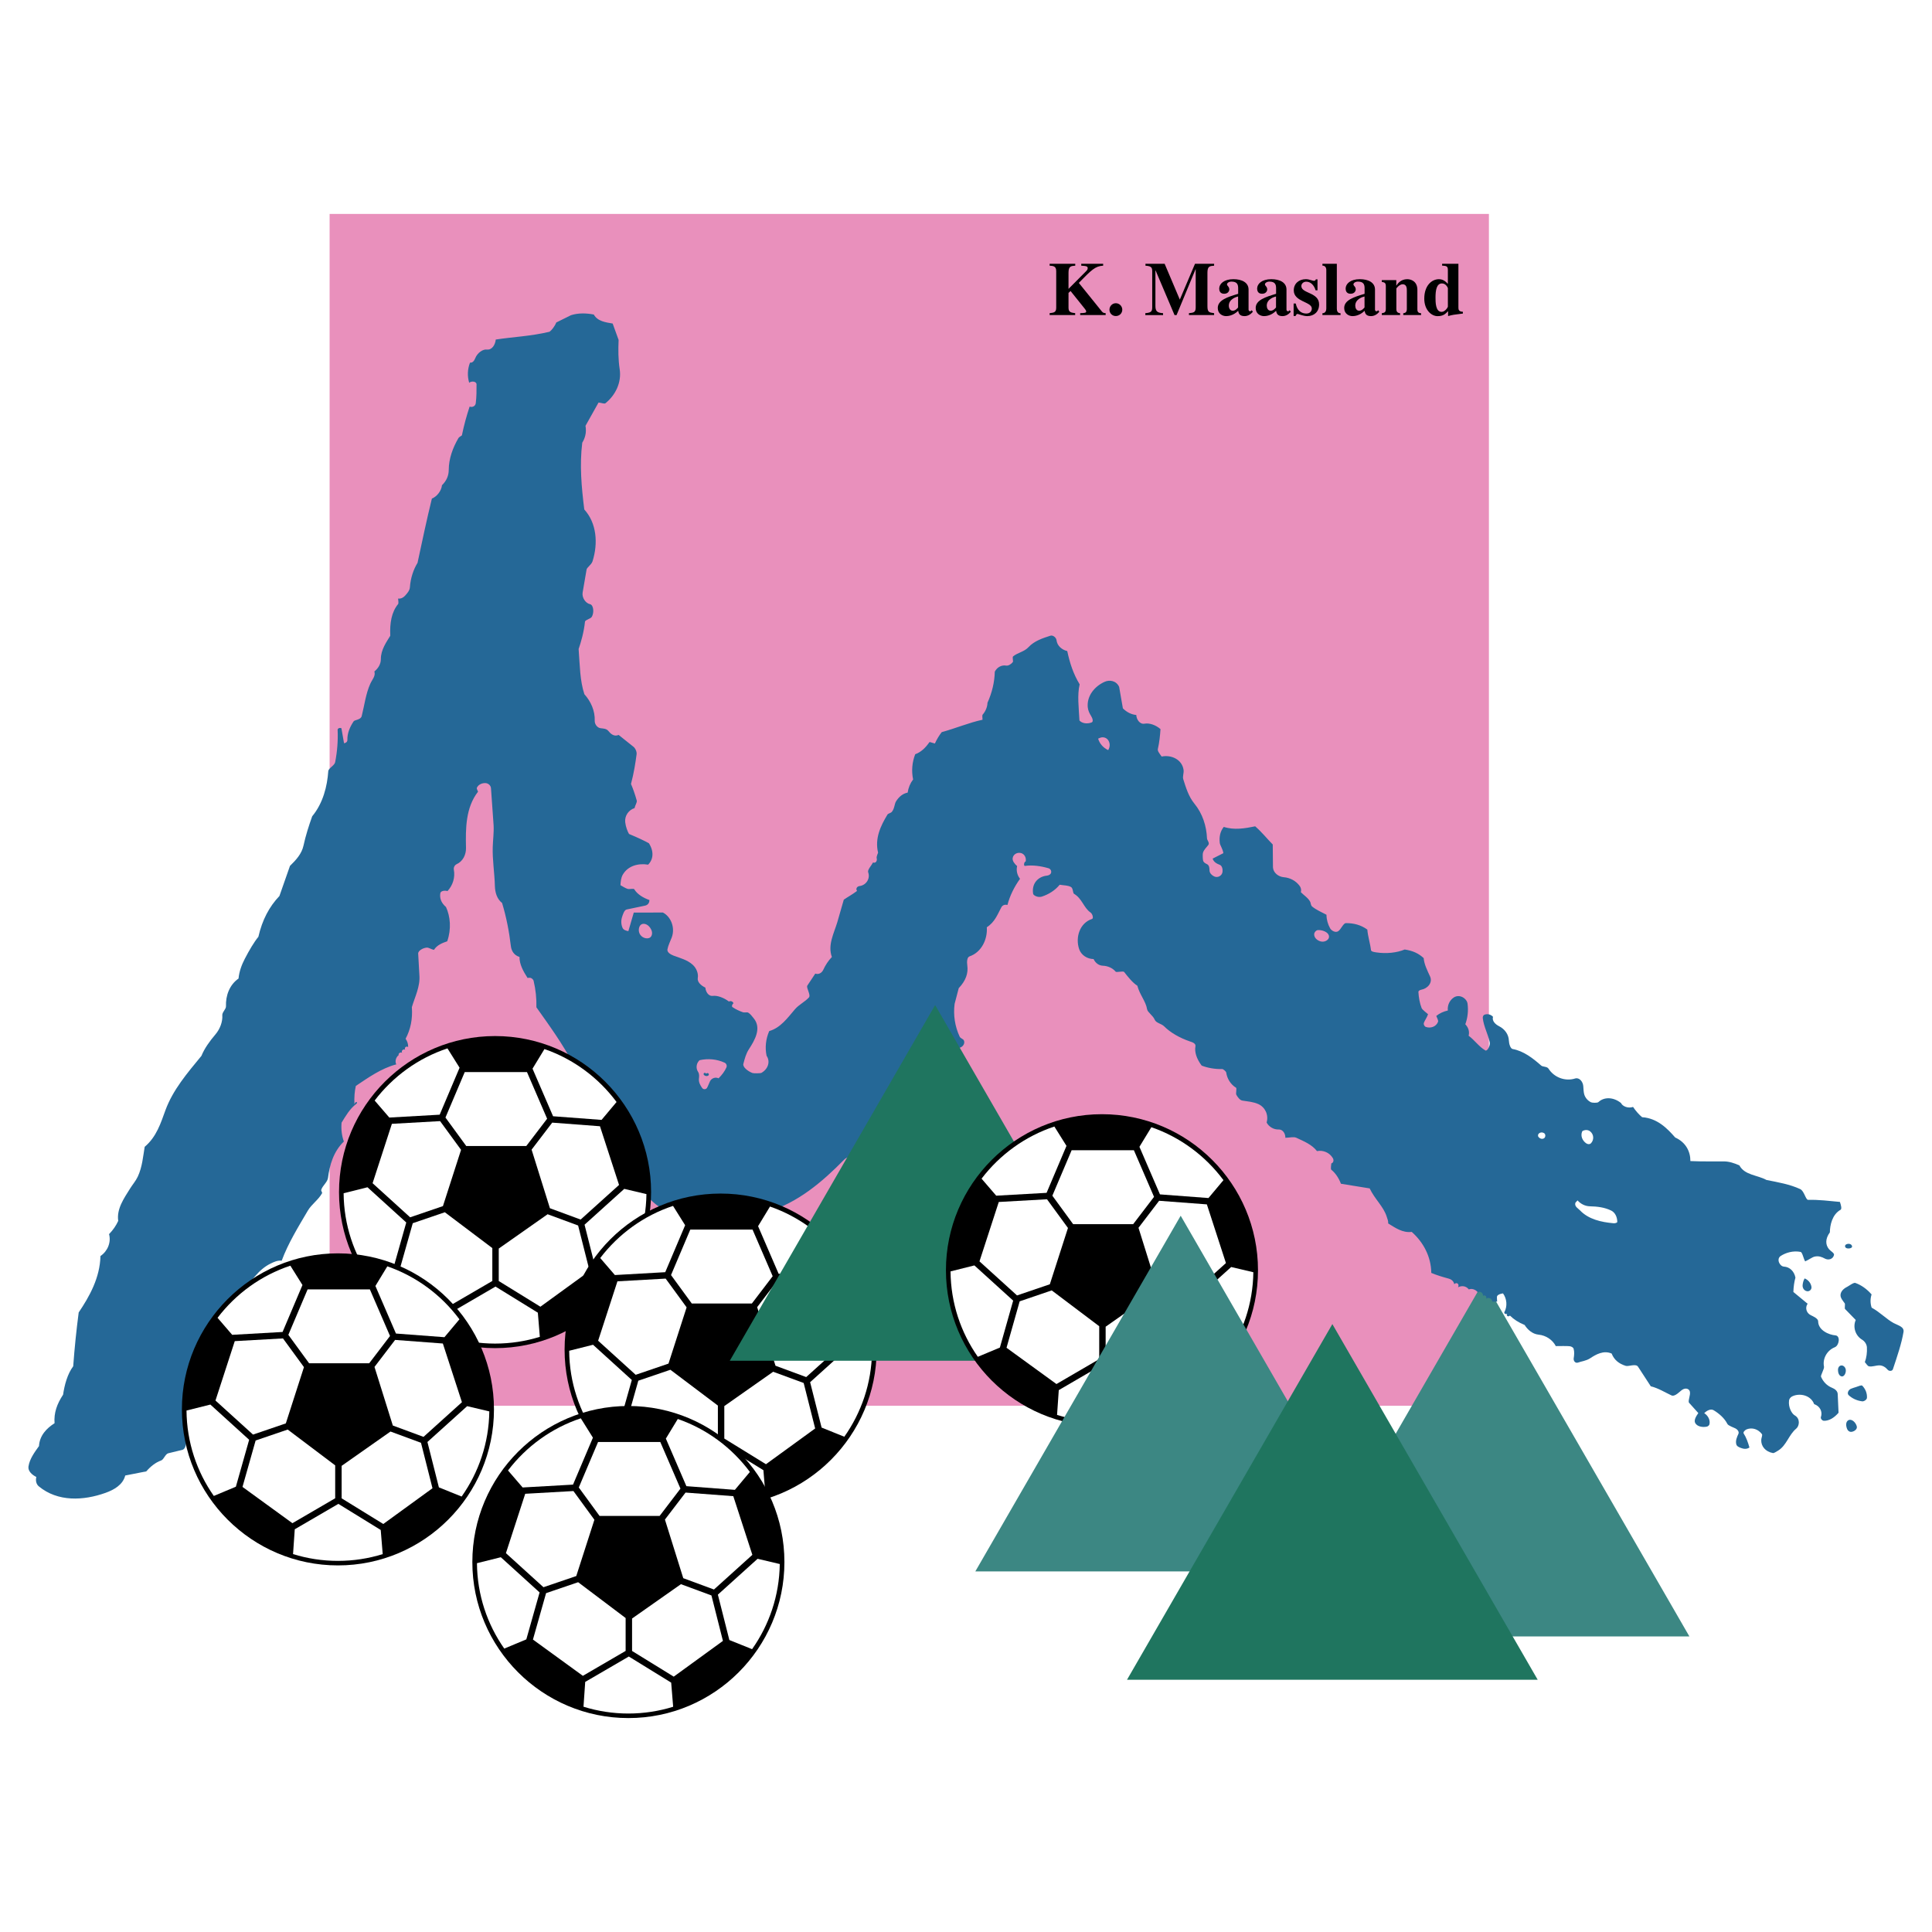 <?xml version="1.0" encoding="utf-8"?>
<!-- Generator: Adobe Illustrator 13.0.0, SVG Export Plug-In . SVG Version: 6.00 Build 14948)  -->
<!DOCTYPE svg PUBLIC "-//W3C//DTD SVG 1.0//EN" "http://www.w3.org/TR/2001/REC-SVG-20010904/DTD/svg10.dtd">
<svg version="1.0" id="Layer_1" xmlns="http://www.w3.org/2000/svg" xmlns:xlink="http://www.w3.org/1999/xlink" x="0px" y="0px"
	 width="192.756px" height="192.756px" viewBox="0 0 192.756 192.756" enable-background="new 0 0 192.756 192.756"
	 xml:space="preserve">
<g>
	<polygon fill-rule="evenodd" clip-rule="evenodd" fill="#FFFFFF" points="0,0 192.756,0 192.756,192.756 0,192.756 0,0 	"/>
	<polygon fill-rule="evenodd" clip-rule="evenodd" fill="#E990BC" points="148.549,140.252 32.885,140.252 32.885,21.344 
		148.549,21.344 148.549,140.252 	"/>
	<polygon fill-rule="evenodd" clip-rule="evenodd" fill="#3C8783" points="127.576,163.266 148.063,127.779 168.551,163.266 
		127.576,163.266 	"/>
	<path fill-rule="evenodd" clip-rule="evenodd" d="M110.312,31.434h-2.542v-0.189c0.461-0.015,0.598-0.038,0.598-0.159
		c0-0.099-0.061-0.189-0.182-0.333l-1.377-1.718l-0.204,0.189v1.483c0,0.454,0.264,0.484,0.665,0.537v0.189h-2.549v-0.189
		c0.415-0.045,0.657-0.076,0.657-0.537v-3.663c0-0.5-0.31-0.515-0.657-0.538v-0.189h2.557v0.189
		c-0.416,0.03-0.673,0.045-0.673,0.696v1.619l1.642-1.649c0.204-0.204,0.272-0.272,0.272-0.416c0-0.174-0.099-0.22-0.644-0.25
		v-0.189h2.187v0.189c-0.794,0.045-1.157,0.417-2.429,1.717l2.308,2.861c0.114,0.136,0.22,0.151,0.371,0.159V31.434L110.312,31.434z
		"/>
	<path fill-rule="evenodd" clip-rule="evenodd" d="M110.691,30.896c0,0.356,0.272,0.636,0.636,0.636
		c0.354,0,0.643-0.272,0.643-0.636c0-0.348-0.288-0.644-0.643-0.644C110.964,30.252,110.691,30.556,110.691,30.896L110.691,30.896z"
		/>
	<path fill-rule="evenodd" clip-rule="evenodd" d="M121.134,31.434h-2.513v-0.189c0.454-0.045,0.674-0.068,0.674-0.567v-3.813
		h-0.016l-1.892,4.57h-0.204l-1.892-4.457h-0.015v3.519c0,0.53,0.136,0.711,0.764,0.749v0.189h-1.771v-0.189
		c0.59-0.053,0.688-0.167,0.688-0.605v-3.594c0-0.394-0.137-0.5-0.674-0.538v-0.189h1.914l1.514,3.571l1.514-3.571h1.907v0.189
		c-0.425,0.03-0.666,0.045-0.666,0.696v3.344c0,0.605,0.166,0.628,0.666,0.696V31.434L121.134,31.434z"/>
	<path fill-rule="evenodd" clip-rule="evenodd" d="M123.524,30.677c-0.105,0.121-0.28,0.325-0.537,0.325
		c-0.272,0-0.387-0.272-0.387-0.507c0-0.658,0.75-0.878,0.924-0.915V30.677L123.524,30.677z M124.886,30.949l-0.075,0.076
		c-0.022,0.022-0.046,0.03-0.076,0.03c-0.166,0-0.166-0.144-0.166-0.189v-1.975c0-0.712-0.674-1.037-1.514-1.037
		c-0.938,0-1.414,0.461-1.414,0.939c0,0.514,0.408,0.514,0.499,0.514c0.394,0,0.507-0.288,0.507-0.424
		c0-0.294-0.228-0.356-0.228-0.515c0-0.121,0.175-0.272,0.447-0.272c0.56,0,0.666,0.28,0.666,0.666v0.552
		c-1.075,0.325-2.035,0.627-2.035,1.415c0,0.575,0.468,0.81,0.832,0.81c0.181,0,0.711-0.038,1.203-0.53
		c0.045,0.212,0.105,0.53,0.635,0.53c0.341,0,0.621-0.182,0.833-0.432L124.886,30.949L124.886,30.949z"/>
	<path fill-rule="evenodd" clip-rule="evenodd" d="M128.783,31.107c-0.212,0.25-0.492,0.432-0.832,0.432
		c-0.53,0-0.591-0.318-0.636-0.53c-0.492,0.492-1.022,0.53-1.203,0.53c-0.363,0-0.832-0.235-0.832-0.81
		c0-0.788,0.96-1.09,2.035-1.415v-0.552c0-0.386-0.106-0.666-0.666-0.666c-0.272,0-0.446,0.151-0.446,0.272
		c0,0.159,0.227,0.22,0.227,0.515c0,0.136-0.113,0.424-0.507,0.424c-0.091,0-0.499,0-0.499-0.514c0-0.478,0.477-0.939,1.414-0.939
		c0.841,0,1.514,0.325,1.514,1.037v1.975c0,0.045,0,0.189,0.167,0.189c0.03,0,0.053-0.008,0.075-0.03l0.076-0.076L128.783,31.107
		L128.783,31.107z M127.308,29.58c-0.174,0.037-0.923,0.257-0.923,0.915c0,0.235,0.113,0.507,0.386,0.507
		c0.257,0,0.432-0.204,0.537-0.325V29.58L127.308,29.58z"/>
	<path fill-rule="evenodd" clip-rule="evenodd" d="M131.258,28.967c-0.159-0.538-0.508-0.863-0.938-0.863
		c-0.272,0-0.484,0.197-0.484,0.432c0,0.772,1.771,0.598,1.771,1.838c0,0.719-0.484,1.166-1.188,1.166
		c-0.378,0-0.894-0.22-0.961-0.22c-0.084,0-0.129,0.061-0.205,0.212h-0.188v-1.249h0.212c0.045,0.205,0.227,0.999,1.066,0.999
		c0.378,0,0.537-0.272,0.537-0.499c0-0.696-1.801-0.651-1.801-1.816c0-0.666,0.507-1.113,1.204-1.113
		c0.355,0,0.665,0.167,0.809,0.167c0.137,0,0.167-0.091,0.189-0.151h0.166v1.097H131.258L131.258,28.967z"/>
	<path fill-rule="evenodd" clip-rule="evenodd" d="M133.747,31.434h-1.809v-0.182c0.303,0,0.387-0.272,0.387-0.454v-3.859
		c0-0.083-0.016-0.439-0.387-0.439v-0.181h1.438v4.479c0,0.22,0.076,0.454,0.371,0.454V31.434L133.747,31.434z"/>
	<path fill-rule="evenodd" clip-rule="evenodd" d="M137.613,31.107c-0.212,0.25-0.491,0.432-0.832,0.432
		c-0.529,0-0.59-0.318-0.636-0.53c-0.492,0.492-1.021,0.53-1.203,0.53c-0.362,0-0.832-0.235-0.832-0.81
		c0-0.788,0.961-1.09,2.035-1.415v-0.552c0-0.386-0.105-0.666-0.666-0.666c-0.271,0-0.446,0.151-0.446,0.272
		c0,0.159,0.228,0.22,0.228,0.515c0,0.136-0.114,0.424-0.507,0.424c-0.091,0-0.5,0-0.5-0.514c0-0.478,0.477-0.939,1.415-0.939
		c0.84,0,1.514,0.325,1.514,1.037v1.975c0,0.045,0,0.189,0.166,0.189c0.03,0,0.053-0.008,0.075-0.03l0.076-0.076L137.613,31.107
		L137.613,31.107z M136.139,29.58c-0.175,0.037-0.924,0.257-0.924,0.915c0,0.235,0.113,0.507,0.386,0.507
		c0.258,0,0.432-0.204,0.538-0.325V29.58L136.139,29.58z"/>
	<path fill-rule="evenodd" clip-rule="evenodd" d="M141.783,31.434h-1.778v-0.182c0.25-0.023,0.355-0.151,0.355-0.432v-1.831
		c0-0.212-0.008-0.628-0.416-0.628c-0.303,0-0.629,0.371-0.629,0.439v2.02c0,0.174,0.023,0.393,0.371,0.432v0.182h-1.823v-0.182
		c0.272-0.053,0.401-0.083,0.401-0.454v-2.225c0-0.34-0.099-0.401-0.401-0.446v-0.182h1.445v0.545h0.015
		c0.106-0.182,0.432-0.636,1.075-0.636c0.416,0,1.014,0.235,1.014,1.067v1.899c0,0.182,0,0.417,0.371,0.432V31.434L141.783,31.434z"
		/>
	<path fill-rule="evenodd" clip-rule="evenodd" d="M144.454,30.586c0,0.083-0.28,0.53-0.628,0.53c-0.605,0-0.605-0.984-0.605-1.423
		c0-0.734,0.105-1.415,0.643-1.415c0.424,0,0.591,0.462,0.591,0.469V30.586L144.454,30.586z M145.952,31.107
		c-0.431-0.015-0.446-0.234-0.446-0.438v-4.351h-1.627V26.5c0.416,0.03,0.575,0.038,0.575,0.439v1.385
		c-0.182-0.196-0.439-0.469-0.893-0.469c-0.711,0-1.461,0.628-1.461,1.945c0,1.104,0.696,1.741,1.324,1.741
		c0.567,0,0.779-0.212,1.052-0.5v0.492c0.47-0.128,0.538-0.136,1.476-0.25V31.107L145.952,31.107z"/>
	<path fill-rule="evenodd" clip-rule="evenodd" fill="#256897" d="M182.775,138.455c-0.503-0.205-0.879-0.6-1.089-1.094
		c-0.062-0.145,0.342-0.787,0.294-1.018c-0.159-0.771,0.288-1.613,1.076-1.928c0.443-0.176,0.588-1.143,0.061-1.186
		c-0.638-0.051-1.711-0.498-1.72-1.402c-0.003-0.279-0.466-0.479-0.747-0.619c-0.423-0.209-0.581-0.736-0.305-1.135l-1.42-1.174
		c0.016-0.531,0.093-1.037,0.206-1.43c-0.122-0.645-0.585-1.068-1.136-1.098c-0.445-0.021-0.789-0.764-0.335-1.062
		c0.507-0.332,1.24-0.549,1.977-0.408c0.197,0.037,0.281,0.648,0.465,0.947c0.37-0.162,0.688-0.418,0.947-0.477
		c0.404-0.09,0.732,0.041,1.01,0.193c0.335,0.186,0.809,0.09,0.919-0.348c0.052-0.203-0.323-0.377-0.495-0.582
		c-0.351-0.422-0.406-1.004,0.084-1.684c0.008-0.705,0.222-1.773,1.063-2.248c0.152-0.086,0.047-0.475-0.062-0.787
		c-1.04-0.096-2.102-0.232-3.167-0.205c-0.248,0.006-0.393-0.889-0.793-1.074c-1.031-0.48-2.207-0.68-3.364-0.91
		c-0.916-0.504-2.174-0.469-2.705-1.457c-0.511-0.225-1.018-0.393-1.534-0.396c-1.064-0.008-2.131,0.021-3.354-0.033
		c0.003-0.951-0.45-1.871-1.516-2.352c-0.766-0.877-1.775-1.928-3.301-2.025c-0.296-0.246-0.617-0.6-0.903-1.023
		c-0.517,0.17-1.059-0.07-1.203-0.393c-0.777-0.621-1.705-0.609-2.245-0.098c-0.117,0.113-0.645,0.078-0.746,0.027
		c-0.294-0.143-0.544-0.402-0.662-0.74c-0.08-0.232-0.088-0.562-0.111-0.875c-0.035-0.445-0.399-0.889-0.812-0.76
		c-0.997,0.312-2.1-0.104-2.659-0.986c-0.143-0.223-0.564-0.162-0.726-0.303c-0.812-0.721-1.755-1.455-2.849-1.652
		c-0.228-0.041-0.365-0.533-0.376-0.836c-0.022-0.627-0.42-1.158-0.981-1.441c-0.38-0.193-0.723-0.535-0.603-0.939
		c-0.241-0.25-0.546-0.311-0.823-0.217c-0.16,0.051-0.214,0.207-0.194,0.371c0.097,0.832,0.519,1.578,0.69,2.387
		c0.073,0.34-0.248,0.928-0.437,0.816c-0.64-0.377-1.046-1-1.669-1.469c0.104-0.377-0.001-0.795-0.33-1.141
		c0.237-0.639,0.317-1.357,0.223-2.062c-0.025-0.193-0.135-0.355-0.277-0.488c-0.308-0.287-0.768-0.354-1.113-0.113
		c-0.407,0.285-0.63,0.768-0.577,1.289c-0.459,0.104-0.829,0.283-1.153,0.543c0.09,0.219,0.225,0.459,0.175,0.588
		c-0.183,0.482-0.742,0.682-1.232,0.504c-0.101-0.039-0.237-0.24-0.177-0.41c0.092-0.26,0.312-0.525,0.413-0.857
		c-0.122-0.117-0.576-0.439-0.643-0.615c-0.191-0.498-0.286-1.057-0.318-1.602c-0.006-0.119,0.169-0.205,0.293-0.227
		c0.613-0.105,1.156-0.697,0.869-1.322c-0.275-0.601-0.587-1.205-0.636-1.831c-0.505-0.464-1.058-0.729-1.894-0.858
		c-0.758,0.32-1.812,0.445-2.841,0.288c-0.158-0.024-0.504-0.068-0.522-0.224c-0.077-0.671-0.316-1.383-0.364-2.05
		c-0.666-0.483-1.38-0.645-2.131-0.645c-0.279,0-0.484,0.628-0.79,0.816c-0.259,0.16-0.655-0.05-0.797-0.306
		c-0.22-0.399-0.352-0.839-0.359-1.344c-0.509-0.273-1.01-0.478-1.428-0.819c-0.146-0.119-0.134-0.348-0.195-0.471
		c-0.195-0.383-0.611-0.638-0.933-0.96c0.063-0.214,0.015-0.451-0.125-0.636c-0.374-0.501-0.951-0.809-1.575-0.86
		c-0.541-0.043-1.052-0.447-1.083-0.982l-0.022-2.282c-0.582-0.591-1.068-1.218-1.752-1.814c-1.002,0.206-2.086,0.396-3.134,0.058
		c-0.354,0.443-0.469,0.976-0.401,1.584c0.029,0.269,0.31,0.621,0.358,1.038l-1.068,0.541c0.105,0.357,0.433,0.512,0.72,0.626
		c0.218,0.087,0.297,0.417,0.267,0.687c-0.043,0.407-0.493,0.645-0.853,0.456c-0.215-0.112-0.438-0.304-0.447-0.592
		c-0.006-0.182-0.004-0.505-0.251-0.623c-0.158-0.076-0.331-0.161-0.386-0.348c-0.037-0.124-0.058-0.624-0.02-0.769
		c0.09-0.333,0.375-0.573,0.541-0.799c0.153-0.211-0.125-0.468-0.133-0.645c-0.048-1.237-0.448-2.493-1.256-3.473
		c-0.577-0.704-0.841-1.581-1.111-2.432c-0.09-0.279,0.071-0.625,0.03-0.925c-0.145-1.068-1.248-1.541-2.189-1.345
		c-0.213-0.301-0.424-0.547-0.38-0.743c0.154-0.668,0.222-1.345,0.265-1.995c-0.472-0.409-1.093-0.629-1.592-0.541
		c-0.479,0.085-0.808-0.434-0.823-0.867c-0.484-0.048-0.932-0.26-1.337-0.662l-0.373-2.141c-0.276-0.619-0.95-0.732-1.451-0.506
		c-1.021,0.461-1.772,1.414-1.684,2.513c0.028,0.346,0.183,0.652,0.33,0.883c0.147,0.227,0.262,0.577,0.06,0.656
		c-0.464,0.182-0.981,0.083-1.217-0.195c-0.067-1.321-0.229-2.541,0.022-3.605c-0.639-1.056-0.981-2.121-1.238-3.321
		c-0.537-0.126-1.008-0.528-1.069-1.078c-0.032-0.277-0.362-0.535-0.613-0.454c-0.79,0.254-1.608,0.522-2.188,1.146
		c-0.431,0.467-1.085,0.542-1.534,0.919c-0.093,0.078,0.032,0.484-0.023,0.56c-0.133,0.18-0.434,0.4-0.679,0.356
		c-0.429-0.076-0.895,0.155-1.124,0.609c-0.023,1.024-0.266,2.079-0.73,3.104c-0.009,0.404-0.183,0.847-0.493,1.196
		c-0.042,0.047,0,0.368,0,0.495c-1.345,0.286-2.619,0.838-4.068,1.234c-0.226,0.279-0.485,0.698-0.687,1.138l-0.524-0.154
		c-0.365,0.513-0.818,1.006-1.437,1.223c-0.314,0.811-0.385,1.674-0.21,2.515c-0.29,0.385-0.47,0.818-0.545,1.315
		c-0.482,0.09-0.873,0.413-1.16,0.875c-0.157,0.252-0.152,0.742-0.422,1.047c-0.113,0.126-0.361,0.154-0.432,0.27
		c-0.672,1.108-1.281,2.367-0.935,3.799c0.002,0.009-0.186,0.401-0.139,0.558c0.07,0.231-0.084,0.535-0.365,0.419
		c-0.173,0.33-0.575,0.735-0.484,0.983c0.226,0.618-0.194,1.289-0.867,1.372c-0.243,0.03-0.403,0.27-0.243,0.484
		c-0.475,0.363-0.971,0.623-1.324,0.875l-0.648,2.252c-0.34,1.123-0.975,2.276-0.54,3.464c-0.361,0.378-0.644,0.813-0.861,1.284
		c-0.142,0.306-0.461,0.496-0.794,0.373l-0.796,1.201c-0.128,0.23,0.384,0.938,0.155,1.186c-0.417,0.451-0.983,0.699-1.393,1.178
		c-0.732,0.857-1.44,1.852-2.563,2.17c-0.348,0.807-0.433,1.654-0.262,2.469c0.398,0.576,0.147,1.328-0.516,1.701
		c-0.093,0.053-0.779,0.059-0.896,0.014c-0.479-0.184-0.985-0.6-0.906-0.908c0.137-0.533,0.267-1.023,0.548-1.455
		c0.589-0.906,1.297-2.111,0.481-3.1c-0.169-0.203-0.326-0.434-0.559-0.57c-0.07-0.041-0.397,0.014-0.496-0.021
		c-0.354-0.123-0.716-0.287-1.058-0.518c-0.099-0.068-0.04-0.283,0.099-0.383c-0.066-0.188-0.266-0.271-0.458-0.178
		c-0.507-0.381-1.144-0.617-1.602-0.562c-0.471,0.055-0.724-0.467-0.742-0.82c-0.432-0.211-0.832-0.553-0.759-0.979
		c0.072-0.42-0.124-0.954-0.5-1.299c-0.539-0.494-1.257-0.669-1.927-0.922c-0.312-0.118-0.655-0.339-0.601-0.625
		c0.08-0.415,0.282-0.791,0.426-1.175c0.376-1.002-0.1-2.102-0.879-2.494l-2.906,0.003l-0.54,1.857
		c-0.267-0.055-0.479-0.127-0.572-0.317c-0.15-0.313-0.176-0.732-0.059-1.089c0.078-0.241,0.214-0.704,0.455-0.757l1.816-0.38
		c0.244-0.047,0.455-0.206,0.463-0.562c-0.588-0.212-1.194-0.547-1.524-1.089c-0.045-0.074-0.511,0.019-0.633-0.019
		c-0.25-0.075-0.485-0.237-0.734-0.375c0.018-0.36,0.055-0.744,0.235-1.055c0.511-0.879,1.537-1.156,2.525-0.994
		c0.517-0.516,0.604-1.307,0.078-2.137c-0.437-0.241-1.124-0.569-1.985-0.925c-0.145-0.252-0.326-0.701-0.379-1.174
		c-0.072-0.639,0.349-1.227,0.93-1.406c0.065-0.306,0.272-0.575,0.22-0.76c-0.179-0.64-0.403-1.266-0.573-1.649
		c0.301-1.14,0.439-2.074,0.558-2.955c0.039-0.287-0.15-0.644-0.33-0.771l-1.461-1.167c-0.454,0.207-0.801-0.117-1.039-0.409
		c-0.186-0.228-0.514-0.228-0.761-0.261c-0.343-0.045-0.598-0.411-0.585-0.744c0.036-0.981-0.38-1.925-1.035-2.651
		c-0.448-1.383-0.445-2.82-0.572-4.506c0.24-0.692,0.526-1.681,0.635-2.73c0.018-0.176,0.562-0.282,0.68-0.482
		c0.25-0.425,0.175-1.185-0.18-1.262c-0.439-0.095-0.811-0.642-0.738-1.146l0.396-2.308c0.031-0.212,0.485-0.476,0.595-0.826
		c0.564-1.782,0.419-3.806-0.824-5.169c-0.28-2.255-0.477-4.431-0.202-6.662c0.259-0.421,0.449-0.977,0.324-1.684l1.299-2.319
		c0.257,0.007,0.578,0.16,0.693,0.066c1.007-0.815,1.62-2.076,1.418-3.396c-0.148-0.965-0.149-1.946-0.107-2.919l-0.593-1.636
		c-0.68-0.119-1.502-0.212-1.883-0.899c-0.766-0.146-1.549-0.163-2.274,0.066l-1.469,0.728c-0.163,0.403-0.471,0.786-0.678,0.927
		c-1.897,0.449-3.628,0.509-5.359,0.774c-0.054,0.509-0.363,1.06-0.893,0.998c-0.416-0.049-0.952,0.354-1.149,0.853
		c-0.106,0.271-0.274,0.491-0.528,0.452c-0.253,0.665-0.279,1.336-0.083,2.01c0.242-0.205,0.732-0.14,0.734,0.158
		c0.004,0.612,0.003,1.251-0.078,1.886c-0.035,0.271-0.313,0.438-0.612,0.335c-0.308,0.93-0.557,1.833-0.768,2.855
		c-0.012,0.061-0.265,0.14-0.356,0.299c-0.562,0.971-0.954,2.044-0.96,3.171c-0.003,0.536-0.197,1.055-0.675,1.521
		c-0.053,0.545-0.492,1.127-1.006,1.329c-0.523,2.148-0.957,4.185-1.433,6.418c-0.387,0.614-0.699,1.507-0.76,2.431
		c-0.022,0.331-0.273,0.613-0.504,0.862c-0.173,0.187-0.417,0.303-0.675,0.263c0,0.116,0.077,0.461,0,0.554
		c-0.653,0.795-0.837,1.88-0.78,3.16c-0.381,0.628-0.943,1.394-0.939,2.33c0.002,0.482-0.263,0.924-0.646,1.23
		c0.141,0.454-0.214,0.796-0.412,1.236c-0.445,0.986-0.586,2.163-0.854,3.223c-0.097,0.379-0.7,0.359-0.808,0.524
		c-0.38,0.573-0.637,1.187-0.62,1.855c0.004,0.163-0.123,0.299-0.335,0.322l-0.259-1.494c-0.185-0.077-0.385,0.016-0.379,0.166
		c0.048,1.077-0.039,2.161-0.246,3.222c-0.065,0.336-0.666,0.592-0.687,0.898c-0.104,1.501-0.519,3.187-1.605,4.5
		c-0.338,0.953-0.652,1.927-0.867,2.923c-0.177,0.818-0.743,1.436-1.349,2.024l-1.053,3.005c-1.011,1.06-1.711,2.373-2.1,4.071
		c-0.427,0.518-0.912,1.341-1.35,2.186c-0.319,0.614-0.562,1.267-0.63,1.977c-0.9,0.627-1.293,1.703-1.252,2.768
		c0.011,0.293-0.389,0.59-0.367,0.893c0.047,0.635-0.222,1.371-0.688,1.918c-0.579,0.678-1.101,1.408-1.393,2.135
		c-1.424,1.732-2.844,3.387-3.592,5.424c-0.466,1.271-0.878,2.646-2.071,3.652c-0.158,0.932-0.237,2.008-0.689,2.975
		c-0.201,0.428-0.522,0.791-0.771,1.193c-0.615,0.986-1.355,2.033-1.179,3.223c-0.226,0.486-0.502,0.891-0.916,1.322
		c0.224,0.807-0.139,1.701-0.858,2.184c-0.049,2.172-1.097,4.035-2.171,5.629c-0.237,1.818-0.408,3.488-0.547,5.369
		c-0.584,0.775-0.877,1.906-1.009,2.832c-0.615,0.938-0.929,1.809-0.852,2.85c-0.786,0.498-1.492,1.223-1.553,2.279
		c-0.443,0.619-0.932,1.275-1.049,2.035c-0.072,0.463,0.368,0.848,0.783,1.047c-0.089,0.354-0.012,0.721,0.247,0.936
		c1.892,1.566,4.456,1.438,6.662,0.648c0.861-0.309,1.73-0.811,1.962-1.729l2.1-0.412c0.425-0.488,0.922-0.891,1.475-1.084
		c0.276-0.098,0.413-0.635,0.714-0.721l1.364-0.33c0.437-0.078,0.453-0.779,0.421-1.162c-0.132-1.59,0.675-2.979,1.503-4.281
		l2.171-4.689c-0.437-0.072-0.777-0.355-0.739-0.635c0.111-0.797,0.382-1.506,0.862-2.139c-0.358-0.281-0.392-0.75-0.139-1.086
		c0.514-0.684,1.176-1.24,2.062-1.807c0.728-0.971,1.461-2.191,2.714-2.801c0.334-0.162,0.685-0.332,1.103-0.285
		c0.64-1.734,1.644-3.355,2.602-4.986c0.386-0.656,1.045-1.064,1.427-1.746c0.037-0.066-0.112-0.238-0.086-0.328
		c0.123-0.432,0.623-0.766,0.678-1.207c0.155-1.256,0.541-2.617,1.581-3.625c-0.205-0.564-0.288-1.213-0.228-1.879
		c0.411-0.67,0.824-1.391,1.486-1.891c0.17-0.129-0.084-0.33-0.203,0.066c-0.032-0.746,0.017-1.293,0.139-1.84
		c1.263-0.84,2.517-1.746,4.034-2.15c-0.144-0.295-0.056-0.688,0.251-0.939c-0.086-0.105,0.138-0.33,0.332-0.215
		c-0.116-0.193,0.109-0.418,0.303-0.303c-0.116-0.193,0.109-0.418,0.299-0.266c0.009-0.301-0.066-0.557-0.253-0.836
		c0.491-0.912,0.714-1.973,0.623-3.146c0.297-1.02,0.851-2.062,0.75-3.221l-0.118-2.126c-0.015-0.29,0.492-0.583,0.878-0.597
		c0.176-0.005,0.418,0.165,0.693,0.226c0.303-0.476,0.826-0.689,1.326-0.856c0.428-1.222,0.31-2.482-0.122-3.419
		c-0.513-0.444-0.643-0.918-0.566-1.38c0.041-0.247,0.477-0.294,0.715-0.208c0.546-0.595,0.774-1.375,0.634-2.132
		c-0.041-0.223,0.074-0.46,0.28-0.555c0.624-0.285,0.948-0.946,0.932-1.627c-0.044-1.933-0.04-4.008,1.202-5.607
		c-0.062-0.151-0.156-0.306-0.117-0.39c0.149-0.33,0.532-0.486,0.875-0.464c0.271,0.018,0.513,0.238,0.533,0.509l0.261,3.698
		c0.039,0.726-0.064,1.453-0.086,2.171c-0.04,1.295,0.182,2.592,0.214,3.884c0.016,0.634,0.196,1.289,0.718,1.698
		c0.418,1.381,0.705,2.832,0.875,4.292c0.054,0.466,0.296,0.917,0.862,1.091c-0.006,0.736,0.369,1.417,0.807,2.101
		c-0.009-0.014,0.253-0.039,0.331-0.004c0.106,0.049,0.241,0.16,0.269,0.277c0.209,0.871,0.304,1.777,0.28,2.65
		c1.303,1.844,2.625,3.645,3.686,5.688c0.121,0.23,0.462,0.547,0.813,0.721c0.615,0.303,1.25,0.752,1.578,1.574
		c0.436,0.318,0.775,0.912,0.596,1.58c-0.068,0.258-0.64,0.324-1.009,0.387c0.374,1.566,1.147,2.943,1.83,4.342
		c0.204,0.42,0.358,0.914,0.158,1.391c-0.044,0.105,0.008,0.416,0.286,0.621c1.087,0.801,2.353,1.674,3.387,2.807
		c0.449,0.49,0.989,0.904,1.725,1.178c0.135,0.049,0.171,0.557,0.343,0.635l2.895,1.303c1.301-0.164,2.709-0.158,4.003,0.018
		c0.553-0.525,1.116-0.861,1.726-1.088c0.418-0.156,0.722-0.654,0.962-0.725c3.1-0.916,5.544-3.016,7.725-5.23
		c0.262-0.27,0.658-0.354,1.01-0.246c1.912-1.871,3.784-3.744,5.592-5.66c0.053-0.057,0.441,0.041,0.492-0.014l0.992-1.121
		c0.218-0.834,0.801-1.652,1.632-2.299c0.145-0.113,0.73,0.064,0.791-0.066l0.725-1.568c0.055-0.121,0.292-0.17,0.444-0.256
		c0.237-0.133,0.394-0.424,0.255-0.691c-0.064-0.123-0.331-0.186-0.408-0.355c-0.474-1.02-0.651-2.164-0.503-3.27l0.41-1.564
		c0.723-0.758,0.96-1.512,0.855-2.26c-0.045-0.326-0.048-0.818,0.226-0.913c1.216-0.42,1.803-1.731,1.721-2.906
		c0.816-0.521,1.08-1.31,1.452-1.992c0.107-0.193,0.32-0.305,0.605-0.228c0.247-0.938,0.676-1.8,1.256-2.612
		c-0.29-0.376-0.391-0.831-0.289-1.268c-0.263-0.228-0.483-0.523-0.445-0.792c0.058-0.407,0.483-0.608,0.844-0.506
		c0.334,0.095,0.525,0.445,0.459,0.831c-0.176,0.035-0.234,0.471-0.07,0.448c0.755-0.108,1.569,0.011,2.337,0.23
		c0.209,0.061,0.346,0.29,0.242,0.514c-0.057,0.121-0.23,0.209-0.4,0.227c-0.808,0.08-1.545,0.726-1.369,1.812
		c0.026,0.163,0.477,0.403,0.854,0.283c0.712-0.227,1.35-0.641,1.793-1.188c0.441,0.075,0.839,0.048,1.146,0.238
		c0.193,0.12,0.17,0.601,0.281,0.664c0.808,0.463,0.962,1.388,1.648,1.866c0.217,0.151,0.318,0.593,0.153,0.646
		c-1.242,0.407-1.676,1.854-1.284,3.011c0.206,0.606,0.812,0.981,1.439,0.991c0.197,0.413,0.539,0.648,0.923,0.663
		c0.492,0.019,0.979,0.229,1.285,0.6c0.07,0.084,0.752-0.088,0.839,0.021c0.401,0.513,0.838,1.07,1.32,1.376
		c0.235,0.904,0.842,1.545,0.972,2.348c0.05,0.303,0.584,0.619,0.758,1.037c0.144,0.346,0.661,0.383,0.952,0.674
		c0.623,0.623,1.532,1.143,2.562,1.498c0.172,0.059,0.612,0.174,0.552,0.49c-0.104,0.551,0.1,1.229,0.621,1.922
		c0.545,0.215,1.31,0.367,2.058,0.344c0.079-0.004,0.375,0.225,0.393,0.354c0.079,0.586,0.439,1.191,0.982,1.51
		c0.08,0.047-0.04,0.588,0.021,0.693c0.123,0.227,0.348,0.541,0.591,0.586c0.531,0.09,1.104,0.119,1.619,0.357
		c0.677,0.316,1.031,1.074,0.817,1.834c0.221,0.422,0.698,0.717,1.209,0.695c0.384-0.014,0.67,0.383,0.659,0.826
		c0.406,0,0.824-0.127,1.095,0c0.752,0.354,1.534,0.66,2.062,1.33c0.608-0.121,1.251,0.148,1.576,0.695
		c0.122,0.201,0.078,0.469-0.146,0.533c0,0.131-0.097,0.555,0,0.633c0.409,0.33,0.741,0.824,0.958,1.396l2.867,0.465
		c0.515,1.084,1.372,1.795,1.696,2.807c0.073,0.229,0.178,0.465,0.15,0.688c0.725,0.445,1.442,0.961,2.349,0.844
		c1.156,1.023,1.932,2.457,1.953,4.092c0.555,0.232,1.095,0.395,1.721,0.564c0.193,0.051,0.493,0.188,0.574,0.561
		c0.224-0.242,0.54-0.027,0.377,0.305c0.413-0.199,0.807-0.113,1.079,0.219c0.242-0.117,0.637-0.029,0.898,0.291
		c0.164-0.156,0.529,0.01,0.517,0.352c0.184-0.148,0.408,0.078,0.302,0.279c0.255-0.182,0.619-0.014,0.608,0.291h0.495
		c0-0.107-0.052-0.459,0-0.551c0.093-0.164,0.335-0.229,0.584-0.268c0.389,0.539,0.452,1.281,0.135,1.875
		c-0.07,0.129,0.159,0.238,0.292,0.158c-0.14,0.143,0.05,0.377,0.265,0.182c0.386,0.381,0.841,0.68,1.464,0.936
		c0.271,0.43,0.747,0.902,1.395,0.967c0.735,0.072,1.389,0.51,1.716,1.141c0.331,0,1.12-0.021,1.378,0.012
		c0.172,0.02,0.36,0.115,0.399,0.256c0.088,0.305,0.059,0.635,0.008,0.947c-0.04,0.25,0.151,0.537,0.454,0.422
		c0.296-0.115,0.789-0.156,1.201-0.43c0.549-0.365,1.331-0.818,2.133-0.461c0.242,0.629,0.739,1.029,1.418,1.229
		c0.261,0.076,0.999-0.248,1.209,0.076l1.275,1.959c0.758,0.188,1.411,0.605,2.062,0.908c0.359,0.166,0.847-0.416,1.085-0.566
		c0.358-0.225,0.677-0.08,0.749,0.168c0.099,0.35-0.219,0.969-0.073,1.137l0.921,1.025c-0.249,0.35-0.452,0.721-0.313,0.986
		c0.184,0.355,0.721,0.463,1.172,0.365c0.093-0.02,0.224-0.125,0.249-0.223c0.106-0.438-0.144-0.881-0.522-1.125
		c0.265-0.246,0.647-0.465,0.949-0.283c0.541,0.326,1.08,0.795,1.366,1.365c0.092,0.182,0.678,0.373,0.834,0.463
		c0.184,0.107,0.358,0.322,0.265,0.527c-0.143,0.312-0.312,0.682-0.21,1.047c0.054,0.197,0.263,0.285,0.474,0.363
		c0.248,0.094,0.559,0.143,0.837-0.049c-0.145-0.51-0.321-1.008-0.578-1.402c-0.083-0.129,0.147-0.354,0.308-0.414
		c0.552-0.209,1.149-0.01,1.514,0.482c0.077,0.105-0.056,0.361-0.067,0.564c-0.033,0.635,0.411,1.188,1.168,1.324
		c0.096,0.018,0.316-0.123,0.52-0.248c0.84-0.518,1.056-1.576,1.797-2.186c0.33-0.273,0.421-1.004-0.14-1.322
		c-0.316-0.18-0.656-0.832-0.574-1.471c0.032-0.258,0.236-0.418,0.479-0.498c0.794-0.264,1.735,0.045,2.027,0.844
		c0.574,0.188,0.868,0.76,0.672,1.299c-0.044,0.121,0.111,0.363,0.319,0.363c0.5,0.002,0.987-0.279,1.444-0.803l-0.084-1.877
		C183.33,138.768,183.054,138.566,182.775,138.455L182.775,138.455z M64.744,93.592c-0.412,0.121-0.877-0.169-0.982-0.58
		c-0.083-0.321,0.021-0.708,0.276-0.808c0.396-0.155,0.835,0.22,0.982,0.664C65.114,93.154,65.026,93.509,64.744,93.592
		L64.744,93.592z M72.473,106.502c-0.179,0.395-0.441,0.744-0.783,1.082c-0.291-0.148-0.678-0.031-0.846,0.279
		c-0.073,0.135-0.232,0.572-0.311,0.682c-0.119,0.172-0.364,0.16-0.477,0.004c-0.189-0.264-0.362-0.578-0.324-0.926
		c0.021-0.195,0.059-0.469-0.084-0.684c-0.242-0.359-0.18-0.844,0.131-1.146c0.012-0.012,0.058-0.025,0.023-0.018
		c0.868-0.191,1.723-0.1,2.487,0.246C72.471,106.104,72.556,106.322,72.473,106.502L72.473,106.502z M110.565,74.839
		c-0.496-0.229-0.853-0.639-1.005-1.145c0.007-0.002,0.131-0.056,0.174-0.074c0.307-0.133,0.664-0.034,0.843,0.248
		C110.755,74.149,110.766,74.503,110.565,74.839L110.565,74.839z M131.757,93.925c-0.337-0.096-0.646-0.354-0.642-0.712
		c0.003-0.182,0.188-0.408,0.373-0.418c0.437-0.025,0.965,0.183,1.081,0.505C132.727,93.735,132.183,94.047,131.757,93.925
		L131.757,93.925z M154.036,113.574c-0.194,0.113-0.446,0.018-0.571-0.188c-0.01-0.014-0.024-0.146-0.005-0.188
		c0.093-0.207,0.375-0.287,0.606-0.135C154.217,113.162,154.22,113.463,154.036,113.574L154.036,113.574z M157.847,112.904
		c0.009-0.021,0.059-0.074,0.046-0.066c0.265-0.137,0.542-0.125,0.75,0.033c0.372,0.287,0.417,0.834,0.099,1.18
		c-0.129,0.141-0.335,0.123-0.489,0.016C157.874,113.801,157.674,113.334,157.847,112.904L157.847,112.904z M160.976,122.043
		c-1.209-0.105-2.496-0.393-3.336-1.283c-0.185-0.195-0.588-0.389-0.46-0.766c0.002-0.006,0.124-0.135,0.211-0.229
		c0.319,0.355,0.76,0.578,1.23,0.588c0.732,0.014,1.474,0.105,2.125,0.424c0.414,0.203,0.603,0.67,0.61,1.125
		C161.357,122.006,161.123,122.057,160.976,122.043L160.976,122.043z"/>
	<path fill-rule="evenodd" clip-rule="evenodd" fill="#256897" d="M188.935,132.004c-0.72-0.387-1.362-1.082-2.202-1.541
		c-0.143-0.434-0.143-0.902-0.004-1.314c-0.473-0.553-1.044-0.945-1.625-1.152c-0.171-0.061-0.675,0.326-0.822,0.396
		c-0.335,0.162-0.641,0.449-0.654,0.811c-0.01,0.309,0.24,0.574,0.422,0.832c0.058,0.08-0.031,0.5,0.029,0.562l1.068,1.098
		c-0.307,0.697-0.045,1.555,0.632,1.963c0.268,0.162,0.467,0.463,0.483,0.771c0.027,0.508-0.037,1.016-0.207,1.473
		c0.156,0.168,0.264,0.389,0.424,0.418c0.316,0.059,0.682-0.1,1.029-0.098c0.318,0,0.614,0.184,0.82,0.43
		c0.144,0.172,0.459,0.16,0.527-0.047c0.427-1.277,0.863-2.551,1.058-3.717C190,132.363,189.364,132.236,188.935,132.004
		L188.935,132.004z"/>
	<path fill-rule="evenodd" clip-rule="evenodd" fill="#256897" d="M185.188,138.381c-0.178,0.055-0.355,0.109-0.526,0.18
		c-0.232,0.098-0.426,0.449-0.211,0.645c0.324,0.299,0.781,0.535,1.34,0.605c0.168,0.02,0.462-0.15,0.475-0.352
		c0.025-0.453-0.146-0.873-0.463-1.207C185.717,138.16,185.397,138.316,185.188,138.381L185.188,138.381z"/>
	<path fill-rule="evenodd" clip-rule="evenodd" fill="#256897" d="M184.41,141.697c-0.291,0.164-0.245,0.592-0.113,0.895
		c0.078,0.18,0.258,0.291,0.45,0.26c0.288-0.047,0.568-0.277,0.507-0.533C185.159,141.91,184.729,141.516,184.41,141.697
		L184.41,141.697z"/>
	<path fill-rule="evenodd" clip-rule="evenodd" fill="#256897" d="M179.849,128.188c-0.036,0.299,0.14,0.586,0.433,0.637
		c0.263,0.045,0.492-0.184,0.446-0.447c-0.064-0.373-0.319-0.686-0.678-0.83C179.921,127.762,179.876,127.975,179.849,128.188
		L179.849,128.188z"/>
	<path fill-rule="evenodd" clip-rule="evenodd" fill="#256897" d="M183.666,136.238c-0.194,0.041-0.291,0.238-0.291,0.424
		c0.001,0.268,0.086,0.598,0.352,0.66c0.256,0.061,0.465-0.328,0.428-0.656C184.125,136.404,183.899,136.188,183.666,136.238
		L183.666,136.238z"/>
	<path fill-rule="evenodd" clip-rule="evenodd" fill="#256897" d="M184.282,124.547c0.228,0.049,0.527-0.035,0.501-0.201
		c-0.043-0.256-0.383-0.316-0.617-0.178c-0.01,0.006-0.069,0.078-0.072,0.088C184.043,124.402,184.146,124.52,184.282,124.547
		L184.282,124.547z"/>
	<path fill-rule="evenodd" clip-rule="evenodd" fill="#256897" d="M70.459,107.125c-0.145-0.201-0.35-0.01-0.221,0.127
		c0.097,0.102,0.239,0.131,0.376,0.086C70.847,107.256,70.66,106.916,70.459,107.125L70.459,107.125z"/>
	<path fill-rule="evenodd" clip-rule="evenodd" d="M64.959,118.936c0,8.584-6.983,15.568-15.567,15.568
		c-8.584,0-15.568-6.984-15.568-15.568c0-8.586,6.983-15.568,15.568-15.568C57.976,103.367,64.959,110.35,64.959,118.936
		L64.959,118.936z"/>
	<path fill-rule="evenodd" clip-rule="evenodd" fill="#FFFFFF" d="M49.119,124.521l-4.738-3.574l-3.2,1.092
		c-0.156,0.551-0.697,2.463-1.31,4.631l4.981,3.619c1.989-1.158,3.744-2.182,4.267-2.486V124.521L49.119,124.521z"/>
	<path fill-rule="evenodd" clip-rule="evenodd" fill="#FFFFFF" d="M39.208,126.65l1.325-4.682l-3.869-3.514l-2.381,0.596
		c0.025,3.168,1.03,6.102,2.724,8.521L39.208,126.65L39.208,126.65z"/>
	<rect x="40.913" y="121.787" fill-rule="evenodd" clip-rule="evenodd" fill="#FFFFFF" width="0.004" height="0.003"/>
	<path fill-rule="evenodd" clip-rule="evenodd" fill="#FFFFFF" d="M57.93,121.676c0.521-0.469,2.096-1.889,3.832-3.455l-1.903-5.855
		c-2.188-0.166-4.14-0.312-4.764-0.361l-2.057,2.695l1.828,5.846L57.93,121.676L57.93,121.676z"/>
	<path fill-rule="evenodd" clip-rule="evenodd" fill="#FFFFFF" d="M44.192,120.334L46,114.719l-2.092-2.865
		c-0.583,0.033-2.567,0.145-4.81,0.271l-1.925,5.924c1.717,1.561,3.252,2.955,3.746,3.402L44.192,120.334L44.192,120.334z"/>
	<path fill-rule="evenodd" clip-rule="evenodd" fill="#FFFFFF" d="M54.587,111.615c-0.254-0.588-1.084-2.514-2.01-4.654h-6.21
		c-0.882,2.08-1.672,3.943-1.923,4.537l2.072,2.838h5.993L54.587,111.615L54.587,111.615z"/>
	<path fill-rule="evenodd" clip-rule="evenodd" fill="#FFFFFF" d="M38.842,111.498l5.025-0.285l1.985-4.686l-1.208-1.93
		c-2.919,0.969-5.437,2.805-7.265,5.203L38.842,111.498L38.842,111.498z"/>
	<path fill-rule="evenodd" clip-rule="evenodd" fill="#FFFFFF" d="M58.825,126.805c-0.55-2.178-1.029-4.072-1.146-4.537
		l-3.043-1.123l-4.875,3.424v3.24c0.505,0.312,2.219,1.369,4.155,2.562L58.825,126.805L58.825,126.805z"/>
	<path fill-rule="evenodd" clip-rule="evenodd" fill="#FFFFFF" d="M53.661,130.967l-4.225-2.605l-4.352,2.535l-0.171,2.475
		c1.416,0.439,2.92,0.678,4.479,0.678c1.555,0,3.055-0.236,4.468-0.674L53.661,130.967L53.661,130.967z"/>
	<path fill-rule="evenodd" clip-rule="evenodd" fill="#FFFFFF" d="M62.283,118.613l-3.962,3.576l1.144,4.527l2.268,0.914
		c1.703-2.412,2.72-5.334,2.762-8.494L62.283,118.613L62.283,118.613z"/>
	<path fill-rule="evenodd" clip-rule="evenodd" fill="#FFFFFF" d="M53.13,106.621l2.05,4.748l4.838,0.363l1.496-1.785
		c-1.797-2.418-4.293-4.279-7.193-5.283L53.13,106.621L53.13,106.621z"/>
	<path fill-rule="evenodd" clip-rule="evenodd" d="M49.283,140.615c0,8.582-6.983,15.566-15.567,15.566
		c-8.584,0-15.568-6.984-15.568-15.566c0-8.584,6.983-15.568,15.568-15.568C42.3,125.047,49.283,132.031,49.283,140.615
		L49.283,140.615z"/>
	<path fill-rule="evenodd" clip-rule="evenodd" fill="#FFFFFF" d="M33.443,146.201l-4.739-3.574l-3.2,1.092
		c-0.156,0.551-0.697,2.461-1.31,4.631l4.981,3.619c1.99-1.16,3.744-2.182,4.267-2.486V146.201L33.443,146.201z"/>
	<path fill-rule="evenodd" clip-rule="evenodd" fill="#FFFFFF" d="M23.533,148.33l1.325-4.684l-3.869-3.512l-2.381,0.596
		c0.024,3.166,1.029,6.1,2.724,8.521L23.533,148.33L23.533,148.33z"/>
	<rect x="25.237" y="143.467" fill-rule="evenodd" clip-rule="evenodd" fill="#FFFFFF" width="0.004" height="0.004"/>
	<path fill-rule="evenodd" clip-rule="evenodd" fill="#FFFFFF" d="M42.254,143.357c0.521-0.471,2.096-1.893,3.833-3.459
		l-1.903-5.855c-2.188-0.164-4.14-0.312-4.764-0.359l-2.057,2.695l1.829,5.846L42.254,143.357L42.254,143.357z"/>
	<path fill-rule="evenodd" clip-rule="evenodd" fill="#FFFFFF" d="M28.517,142.012l1.808-5.613l-2.092-2.865
		c-0.582,0.033-2.567,0.145-4.81,0.271l-1.925,5.926c1.717,1.557,3.253,2.953,3.746,3.398L28.517,142.012L28.517,142.012z"/>
	<path fill-rule="evenodd" clip-rule="evenodd" fill="#FFFFFF" d="M38.912,133.293c-0.253-0.586-1.084-2.512-2.01-4.652h-6.21
		c-0.882,2.08-1.671,3.943-1.923,4.537l2.072,2.838h5.993L38.912,133.293L38.912,133.293z"/>
	<path fill-rule="evenodd" clip-rule="evenodd" fill="#FFFFFF" d="M23.166,133.176l5.026-0.285l1.985-4.684l-1.208-1.93
		c-2.918,0.967-5.437,2.805-7.264,5.201L23.166,133.176L23.166,133.176z"/>
	<path fill-rule="evenodd" clip-rule="evenodd" fill="#FFFFFF" d="M43.149,148.482c-0.55-2.176-1.029-4.072-1.146-4.535
		l-3.043-1.123l-4.875,3.424v3.24c0.505,0.312,2.219,1.367,4.155,2.561L43.149,148.482L43.149,148.482z"/>
	<path fill-rule="evenodd" clip-rule="evenodd" fill="#FFFFFF" d="M37.985,152.646l-4.226-2.605l-4.351,2.535l-0.171,2.475
		c1.416,0.441,2.92,0.678,4.479,0.678c1.555,0,3.055-0.236,4.467-0.676L37.985,152.646L37.985,152.646z"/>
	<path fill-rule="evenodd" clip-rule="evenodd" fill="#FFFFFF" d="M46.607,140.293l-3.962,3.574l1.144,4.529l2.268,0.914
		c1.703-2.41,2.72-5.334,2.762-8.494L46.607,140.293L46.607,140.293z"/>
	<path fill-rule="evenodd" clip-rule="evenodd" fill="#FFFFFF" d="M37.455,128.301l2.049,4.746l4.838,0.365l1.496-1.785
		c-1.798-2.418-4.293-4.279-7.193-5.285L37.455,128.301L37.455,128.301z"/>
	<path fill-rule="evenodd" clip-rule="evenodd" d="M87.463,134.648c0,8.584-6.983,15.568-15.567,15.568s-15.567-6.984-15.567-15.568
		s6.983-15.566,15.567-15.566S87.463,126.064,87.463,134.648L87.463,134.648z"/>
	<path fill-rule="evenodd" clip-rule="evenodd" fill="#FFFFFF" d="M71.623,140.234l-4.738-3.572l-3.2,1.09
		c-0.157,0.551-0.697,2.463-1.31,4.633l4.981,3.617c1.989-1.158,3.744-2.182,4.267-2.484V140.234L71.623,140.234z"/>
	<path fill-rule="evenodd" clip-rule="evenodd" fill="#FFFFFF" d="M61.712,142.365l1.325-4.684l-3.869-3.514l-2.38,0.598
		c0.024,3.166,1.03,6.1,2.724,8.521L61.712,142.365L61.712,142.365z"/>
	<rect x="63.417" y="137.5" fill-rule="evenodd" clip-rule="evenodd" fill="#FFFFFF" width="0.004" height="0.006"/>
	<path fill-rule="evenodd" clip-rule="evenodd" fill="#FFFFFF" d="M80.434,137.391c0.521-0.471,2.096-1.891,3.832-3.457
		l-1.903-5.855c-2.188-0.166-4.139-0.312-4.764-0.361l-2.057,2.697l1.829,5.844L80.434,137.391L80.434,137.391z"/>
	<path fill-rule="evenodd" clip-rule="evenodd" fill="#FFFFFF" d="M66.696,136.047l1.808-5.613l-2.092-2.867
		c-0.583,0.033-2.568,0.146-4.811,0.271l-1.925,5.926c1.717,1.559,3.252,2.953,3.746,3.4L66.696,136.047L66.696,136.047z"/>
	<path fill-rule="evenodd" clip-rule="evenodd" fill="#FFFFFF" d="M77.091,127.328c-0.253-0.588-1.084-2.514-2.01-4.654h-6.21
		c-0.882,2.082-1.672,3.945-1.923,4.539l2.072,2.838h5.993L77.091,127.328L77.091,127.328z"/>
	<path fill-rule="evenodd" clip-rule="evenodd" fill="#FFFFFF" d="M61.346,127.211l5.025-0.285l1.985-4.686l-1.208-1.928
		c-2.919,0.967-5.437,2.805-7.264,5.201L61.346,127.211L61.346,127.211z"/>
	<path fill-rule="evenodd" clip-rule="evenodd" fill="#FFFFFF" d="M81.329,142.518c-0.55-2.178-1.029-4.072-1.146-4.537
		l-3.044-1.121l-4.875,3.424v3.24c0.506,0.311,2.22,1.367,4.156,2.561L81.329,142.518L81.329,142.518z"/>
	<path fill-rule="evenodd" clip-rule="evenodd" fill="#FFFFFF" d="M76.165,146.68l-4.226-2.605l-4.351,2.537l-0.171,2.473
		c1.416,0.441,2.919,0.68,4.478,0.68c1.555,0,3.056-0.238,4.468-0.676L76.165,146.68L76.165,146.68z"/>
	<path fill-rule="evenodd" clip-rule="evenodd" fill="#FFFFFF" d="M84.788,134.328l-3.962,3.574l1.145,4.527l2.267,0.914
		c1.703-2.41,2.72-5.334,2.763-8.494L84.788,134.328L84.788,134.328z"/>
	<path fill-rule="evenodd" clip-rule="evenodd" fill="#FFFFFF" d="M75.634,122.336l2.049,4.746l4.838,0.363l1.495-1.783
		c-1.797-2.418-4.292-4.281-7.193-5.285L75.634,122.336L75.634,122.336z"/>
	<path fill-rule="evenodd" clip-rule="evenodd" d="M78.261,155.844c0,8.584-6.983,15.568-15.567,15.568
		c-8.584,0-15.568-6.984-15.568-15.568s6.983-15.566,15.568-15.568C71.278,140.275,78.261,147.26,78.261,155.844L78.261,155.844z"/>
	<path fill-rule="evenodd" clip-rule="evenodd" fill="#FFFFFF" d="M62.421,161.432l-4.739-3.574l-3.2,1.09
		c-0.157,0.553-0.697,2.463-1.31,4.631l4.981,3.619c1.99-1.158,3.744-2.18,4.267-2.486V161.432L62.421,161.432z"/>
	<path fill-rule="evenodd" clip-rule="evenodd" fill="#FFFFFF" d="M52.511,163.561l1.325-4.684l-3.869-3.512l-2.381,0.594
		c0.024,3.168,1.029,6.102,2.724,8.521L52.511,163.561L52.511,163.561z"/>
	<rect x="54.215" y="158.697" fill-rule="evenodd" clip-rule="evenodd" fill="#FFFFFF" width="0.005" height="0.003"/>
	<path fill-rule="evenodd" clip-rule="evenodd" fill="#FFFFFF" d="M71.232,158.586c0.521-0.471,2.096-1.891,3.831-3.459
		l-1.902-5.854c-2.188-0.166-4.14-0.312-4.764-0.359l-2.057,2.693l1.829,5.848L71.232,158.586L71.232,158.586z"/>
	<path fill-rule="evenodd" clip-rule="evenodd" fill="#FFFFFF" d="M57.495,157.242l1.808-5.615l-2.092-2.865
		c-0.582,0.033-2.567,0.145-4.81,0.273l-1.925,5.924c1.717,1.559,3.252,2.953,3.745,3.398L57.495,157.242L57.495,157.242z"/>
	<path fill-rule="evenodd" clip-rule="evenodd" fill="#FFFFFF" d="M67.889,148.521c-0.253-0.586-1.084-2.51-2.01-4.652h-6.21
		c-0.882,2.08-1.671,3.943-1.923,4.537l2.072,2.838h5.993L67.889,148.521L67.889,148.521z"/>
	<path fill-rule="evenodd" clip-rule="evenodd" fill="#FFFFFF" d="M52.144,148.406l5.026-0.285l1.985-4.684l-1.208-1.932
		c-2.918,0.969-5.437,2.805-7.264,5.203L52.144,148.406L52.144,148.406z"/>
	<path fill-rule="evenodd" clip-rule="evenodd" fill="#FFFFFF" d="M72.127,163.713c-0.55-2.178-1.029-4.072-1.146-4.535
		l-3.044-1.125l-4.875,3.426v3.238c0.506,0.312,2.22,1.369,4.156,2.562L72.127,163.713L72.127,163.713z"/>
	<path fill-rule="evenodd" clip-rule="evenodd" fill="#FFFFFF" d="M66.963,167.875l-4.226-2.604l-4.351,2.533l-0.171,2.475
		c1.417,0.441,2.92,0.68,4.479,0.68c1.554,0,3.055-0.238,4.467-0.676L66.963,167.875L66.963,167.875z"/>
	<path fill-rule="evenodd" clip-rule="evenodd" fill="#FFFFFF" d="M75.585,155.521l-3.962,3.576l1.145,4.529l2.267,0.912
		c1.703-2.41,2.72-5.334,2.763-8.494L75.585,155.521L75.585,155.521z"/>
	<path fill-rule="evenodd" clip-rule="evenodd" fill="#FFFFFF" d="M66.433,143.529l2.049,4.746l4.838,0.367l1.496-1.787
		c-1.798-2.418-4.293-4.279-7.193-5.283L66.433,143.529L66.433,143.529z"/>
	<polygon fill-rule="evenodd" clip-rule="evenodd" fill="#1F755F" points="72.812,135.76 93.298,100.275 113.786,135.76 
		72.812,135.76 	"/>
	<path fill-rule="evenodd" clip-rule="evenodd" d="M125.51,126.732c0,8.584-6.983,15.566-15.567,15.566s-15.567-6.982-15.567-15.566
		c0-8.586,6.983-15.568,15.567-15.568S125.51,118.146,125.51,126.732L125.51,126.732z"/>
	<path fill-rule="evenodd" clip-rule="evenodd" fill="#FFFFFF" d="M109.669,132.318l-4.738-3.574l-3.199,1.09
		c-0.156,0.553-0.697,2.465-1.311,4.633l4.981,3.619c1.989-1.158,3.744-2.182,4.267-2.486V132.318L109.669,132.318z"/>
	<path fill-rule="evenodd" clip-rule="evenodd" fill="#FFFFFF" d="M99.759,134.447l1.325-4.684l-3.869-3.512l-2.38,0.596
		c0.024,3.168,1.029,6.1,2.723,8.521L99.759,134.447L99.759,134.447z"/>
	<rect x="101.464" y="129.584" fill-rule="evenodd" clip-rule="evenodd" fill="#FFFFFF" width="0.004" height="0.003"/>
	<path fill-rule="evenodd" clip-rule="evenodd" fill="#FFFFFF" d="M118.48,129.473c0.521-0.471,2.096-1.891,3.832-3.457
		l-1.903-5.855c-2.188-0.166-4.139-0.311-4.764-0.359l-2.057,2.695l1.828,5.846L118.48,129.473L118.48,129.473z"/>
	<path fill-rule="evenodd" clip-rule="evenodd" fill="#FFFFFF" d="M104.743,128.131l1.808-5.615l-2.092-2.865
		c-0.582,0.031-2.567,0.145-4.811,0.271l-1.925,5.924c1.717,1.561,3.253,2.953,3.746,3.4L104.743,128.131L104.743,128.131z"/>
	<path fill-rule="evenodd" clip-rule="evenodd" fill="#FFFFFF" d="M115.138,119.41c-0.253-0.586-1.085-2.512-2.01-4.652h-6.21
		c-0.883,2.08-1.672,3.943-1.924,4.537l2.072,2.838h5.992L115.138,119.41L115.138,119.41z"/>
	<path fill-rule="evenodd" clip-rule="evenodd" fill="#FFFFFF" d="M99.393,119.293l5.025-0.283l1.985-4.686l-1.208-1.93
		c-2.919,0.969-5.438,2.805-7.265,5.201L99.393,119.293L99.393,119.293z"/>
	<path fill-rule="evenodd" clip-rule="evenodd" fill="#FFFFFF" d="M119.376,134.6c-0.551-2.176-1.029-4.07-1.146-4.535l-3.045-1.123
		l-4.874,3.424v3.24c0.506,0.311,2.219,1.369,4.155,2.562L119.376,134.6L119.376,134.6z"/>
	<path fill-rule="evenodd" clip-rule="evenodd" fill="#FFFFFF" d="M114.211,138.762l-4.225-2.604l-4.352,2.535l-0.171,2.475
		c1.416,0.439,2.92,0.678,4.479,0.678c1.555,0,3.056-0.236,4.468-0.676L114.211,138.762L114.211,138.762z"/>
	<path fill-rule="evenodd" clip-rule="evenodd" fill="#FFFFFF" d="M122.834,126.41l-3.962,3.576l1.144,4.527l2.268,0.914
		c1.703-2.412,2.721-5.336,2.763-8.496L122.834,126.41L122.834,126.41z"/>
	<path fill-rule="evenodd" clip-rule="evenodd" fill="#FFFFFF" d="M113.681,114.418l2.049,4.746l4.839,0.365l1.495-1.785
		c-1.797-2.418-4.293-4.281-7.192-5.283L113.681,114.418L113.681,114.418z"/>
	<polygon fill-rule="evenodd" clip-rule="evenodd" fill="#3C8783" points="97.309,156.779 117.797,121.293 138.283,156.779 
		97.309,156.779 	"/>
	<polygon fill-rule="evenodd" clip-rule="evenodd" fill="#1F755F" points="112.442,167.588 132.93,132.104 153.416,167.588 
		112.442,167.588 	"/>
</g>
</svg>
